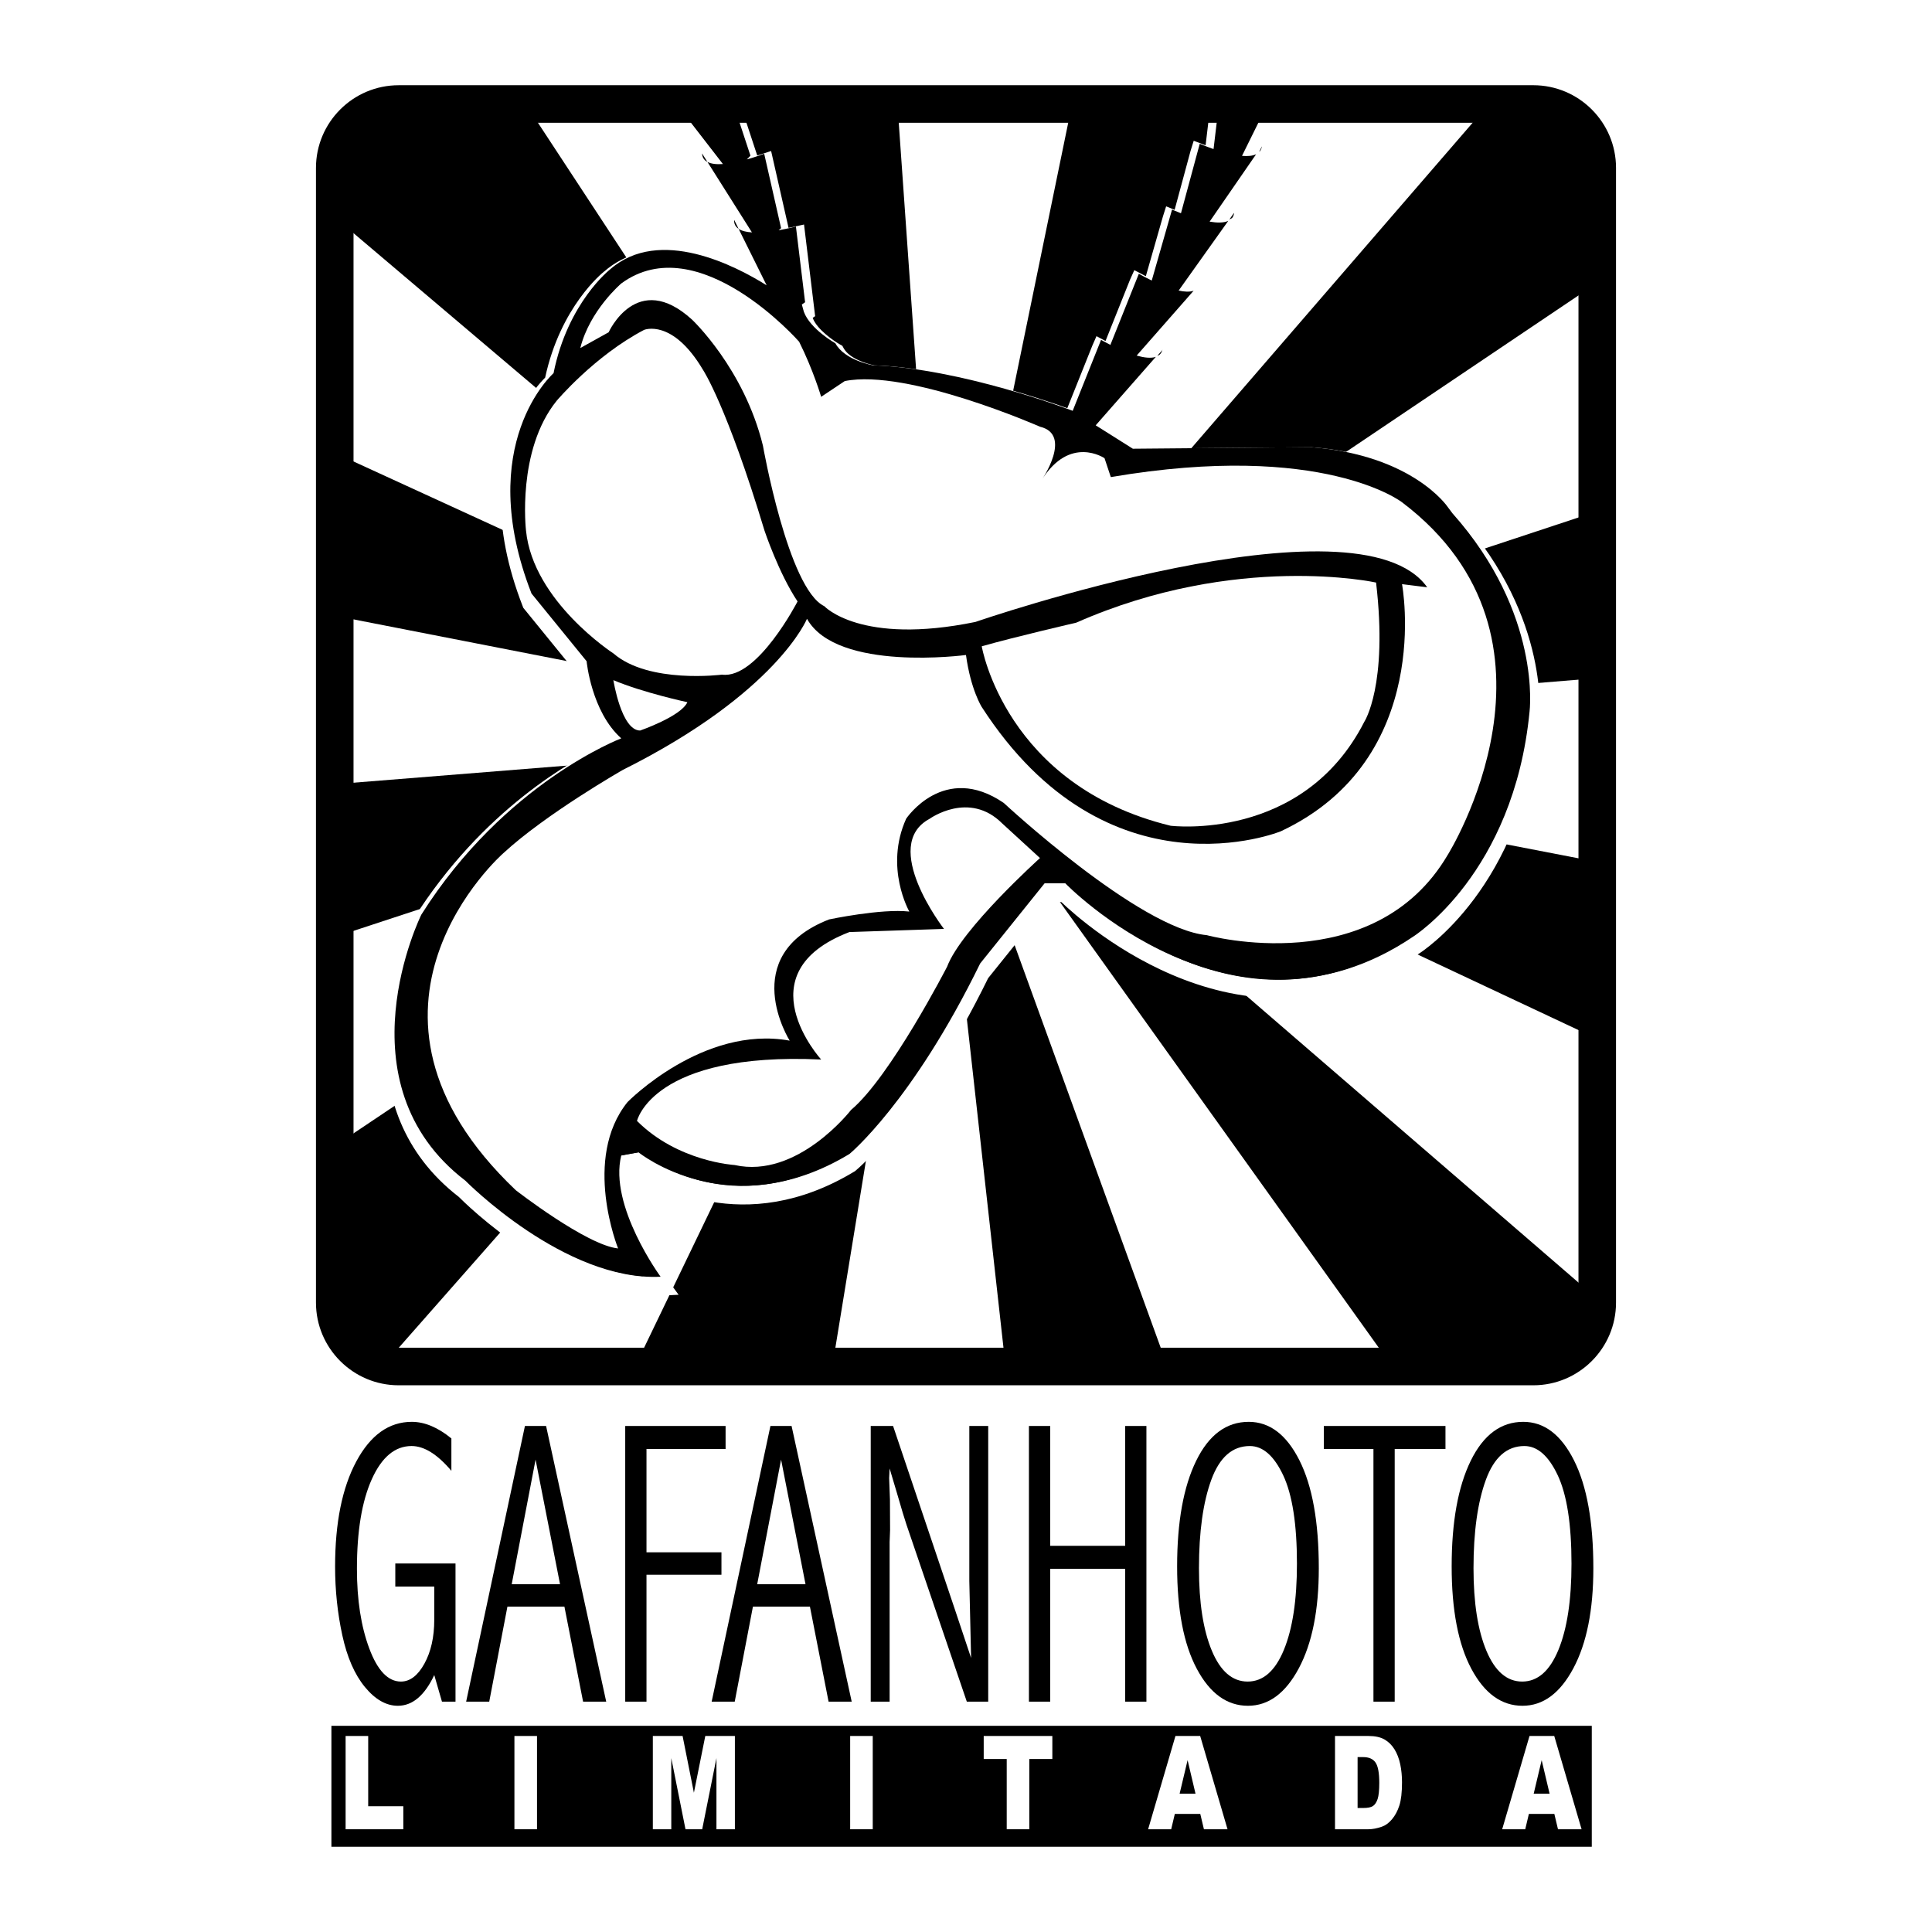 <?xml version="1.0" encoding="utf-8"?>
<!-- Generator: Adobe Illustrator 13.0.0, SVG Export Plug-In . SVG Version: 6.00 Build 14948)  -->
<!DOCTYPE svg PUBLIC "-//W3C//DTD SVG 1.0//EN" "http://www.w3.org/TR/2001/REC-SVG-20010904/DTD/svg10.dtd">
<svg version="1.0" id="Layer_1" xmlns="http://www.w3.org/2000/svg" xmlns:xlink="http://www.w3.org/1999/xlink" x="0px" y="0px"
	 width="192.756px" height="192.756px" viewBox="0 0 192.756 192.756" enable-background="new 0 0 192.756 192.756"
	 xml:space="preserve">
<g>
	<polygon fill-rule="evenodd" clip-rule="evenodd" fill="#FFFFFF" points="0,0 192.756,0 192.756,192.756 0,192.756 0,0 	"/>
	<path fill-rule="evenodd" clip-rule="evenodd" d="M39.775,10.377c-3.517,0-6.378,2.86-6.378,6.376v113.208
		c0,3.516,2.861,6.375,6.378,6.375H152.98c3.517,0,6.378-2.859,6.378-6.375V16.753c0-3.516-2.861-6.376-6.378-6.376H39.775
		L39.775,10.377z"/>
	<path fill-rule="evenodd" clip-rule="evenodd" fill="#FFFFFF" d="M157.944,67.771l-63.526,5.22l0.599-0.693l62.928-20.821v-22.31
		l-61.33,41.283l50.705-58.659h-24.103L95.15,71.435l-0.855,0.576l12.375-60.22H89.636l4.258,60.489l-0.326,0.22L74.268,11.791
		H53.371l39.657,60.428L34.811,22.873v22.958l58.502,26.84l-0.542,0.364l-57.96-11.328v16.42l58.51-4.688l-0.044,0.272l-0.12,0.136
		L34.811,93.023v20.361l57.419-38.483l-52.832,60.001c0.125,0.01,0.25,0.02,0.377,0.02H64.04l29.106-60.411l-9.876,60.411h16.899
		L93.397,74.12l0.411-0.275l22.164,61.079h21.92L94.071,73.669l0.299-0.202l63.254,54.614l0.32-0.68v-24.414L95.527,73.657
		l62.417,12.066V67.771L157.944,67.771z"/>
	<path fill-rule="evenodd" clip-rule="evenodd" d="M121.105,14.631c-0.028,0.074-0.055,0.148-0.083,0.222
		c0.019,0.006,0.036,0.013,0.054,0.019L121.105,14.631L121.105,14.631z"/>
	<path fill-rule="evenodd" clip-rule="evenodd" d="M115.979,34.853l-0.662,0.753C115.652,35.49,115.896,35.261,115.979,34.853
		L115.979,34.853z"/>
	<path fill-rule="evenodd" clip-rule="evenodd" d="M119.747,28.257l-0.66,0.752C119.422,28.894,119.666,28.665,119.747,28.257
		L119.747,28.257z"/>
	<path fill-rule="evenodd" clip-rule="evenodd" d="M123.125,21.225l-0.581,0.816C122.866,21.892,123.085,21.638,123.125,21.225
		L123.125,21.225z"/>
	<path fill-rule="evenodd" clip-rule="evenodd" d="M125.892,14.568l-0.569,0.824C125.643,15.238,125.858,14.982,125.892,14.568
		L125.892,14.568z"/>
	<path fill-rule="evenodd" clip-rule="evenodd" d="M121.724,10.377l-0.618,5.196l-0.029,0.242c-0.018-0.007-0.035-0.013-0.054-0.019
		c-0.771-0.268-1.324-0.509-1.324-0.509l-1.873,6.933c-0.535-0.208-0.89-0.368-0.89-0.368l-2.025,7.08
		c-0.752-0.363-1.288-0.675-1.288-0.675l-2.828,7.068l0.049,0.057c-0.59-0.296-0.99-0.528-0.99-0.528l-2.827,7.068l0.016,0.018
		c-0.357-0.137-11.127-4.239-19.93-4.547c0,0-2.827-0.472-3.769-2.2c0,0-2.513-1.413-3.141-3.141c0,0-0.066-0.255-0.203-0.727
		l0.326-0.226l-0.916-7.557c0,0-0.753,0.205-1.727,0.376l0.247-0.21l-1.685-7.424c0,0-0.754,0.291-1.731,0.565l0.36-0.373
		l-2.011-6.099h-4.625l0.2,0.293c-0.588,0.094-1.118,0.089-1.506-0.072l5.194,6.712c-0.615,0.043-1.162-0.007-1.544-0.21l4.44,7.031
		c-0.539-0.033-1.008-0.14-1.33-0.356l2.797,5.635c-3.073-1.929-10.687-5.905-15.605-1.601c0,0-4.241,3.298-5.655,10.365
		c0,0-8.01,7.068-2.199,21.988l5.497,6.753c0,0,0.471,5.026,3.456,7.695c0,0-11.623,4.398-19.947,17.592
		c0,0-8.323,16.806,4.398,26.542c0,0,9.894,10.051,19.475,9.58c0,0-5.183-7.068-3.926-12.093l1.727-0.314
		c0,0,9.109,7.382,21.045,0.156c0,0,6.283-5.184,13.037-19.003l6.438-8.011h2.043c0,0,16.805,17.434,34.708,5.339
		c0,0,10.054-6.281,11.623-22.458c0,0,1.258-9.737-7.695-19.789l-0.47-0.629c0,0-3.456-5.183-13.665-5.967l-17.748,0.156
		l-3.708-2.334l5.999-6.832c-0.486,0.168-1.178,0.081-1.911-0.127l5.682-6.469c-0.395,0.135-0.917,0.11-1.493-0.018l4.95-6.952
		c-0.457,0.21-1.131,0.201-1.86,0.076l4.639-6.724c-0.358,0.172-0.853,0.211-1.408,0.162l3.021-6.119H121.724L121.724,10.377z"/>
	<path fill-rule="evenodd" clip-rule="evenodd" fill="#FFFFFF" d="M145.192,50.96c-0.123-0.186-3.802-5.531-14.347-6.342
		c0,0-17.017,0.147-17.552,0.151c-0.3-0.189-1.581-0.996-2.538-1.599c1.124-1.281,7.609-8.666,7.609-8.666s-2.215,0.761-2.897,0.995
		c1.572-1.789,6.667-7.592,6.667-7.592s-1.649,0.567-2.571,0.883c1.38-1.936,5.805-8.151,5.805-8.151s-2.061,0.952-2.748,1.269
		c1.306-1.892,5.496-7.964,5.496-7.964s-1.615,0.777-2.481,1.193c0.47-0.952,1.439-2.916,2.352-4.762h-2.102
		c-1.043,2.113-3.424,6.935-3.424,6.935s0.584,0.052,0.982,0.087c-1.283,1.858-4.375,6.339-4.375,6.339l1.455,0.249
		c0.052,0.008,0.09,0.005,0.14,0.013c-1.339,1.878-4.662,6.545-4.662,6.545s0.731,0.162,1.096,0.243
		c-1.535,1.75-5.384,6.131-5.384,6.131l1.435,0.407c0.077,0.022,0.129,0.014,0.202,0.033c-1.571,1.79-5.469,6.228-5.469,6.228
		l4.877,3.072l18.023-0.159c9.48,0.732,12.843,5.504,12.875,5.552l0.522,0.699l0.026,0.03c8.531,9.578,7.476,18.95,7.464,19.043
		c-1.505,15.505-11.092,21.717-11.189,21.778c-17.053,11.519-32.863-4.507-33.529-5.195l-0.276-0.288h-2.896l-6.788,8.444
		l-0.046,0.094c-6.405,13.108-12.391,18.348-12.732,18.641c-11.17,6.722-19.559,0.169-19.911-0.113l-0.335-0.27l-2.75,0.499
		l-0.147,0.59c-0.155,0.616-0.223,1.257-0.223,1.907c0,3.539,2.01,7.348,3.284,9.417c-8.496-0.713-16.934-9.153-17.024-9.244
		l-0.046-0.047l-0.053-0.041c-5.249-4.017-6.745-9.275-6.745-13.964c0-5.984,2.437-11.043,2.619-11.412
		c7.995-12.662,19.323-17.085,19.437-17.128l1.447-0.551l-1.153-1.032c-2.666-2.384-3.141-7.035-3.146-7.083l-0.027-0.283
		c0,0-5.371-6.6-5.572-6.847c-1.476-3.832-2.024-7.11-2.024-9.85c0-7.258,3.792-10.77,4.013-10.968l0.233-0.209l0.064-0.31
		c1.321-6.604,5.271-9.777,5.311-9.809c4.486-3.922,11.651-0.147,14.524,1.657l2.831,1.777c0,0-2.467-4.969-3.293-6.634
		c0.406-0.088,0.459-0.1,0.88-0.192c0.133,0.008,0.394,0.023,0.394,0.023s-0.054-0.085-0.061-0.096
		c0.469-0.103,1.493-0.327,1.857-0.406c0.17,1.401,0.624,5.141,0.723,5.966c-0.156,0.108-0.411,0.284-0.411,0.284l0.381,1.358
		c0.672,1.858,2.765,3.23,3.413,3.619c1.233,1.839,3.933,2.357,4.253,2.411l0.061,0.01l0.061,0.002
		c8.642,0.303,19.181,4.315,19.625,4.486l0.867,0.333l0.33-0.881c0,0,1.857-4.643,2.437-6.092c0.013,0.006,1.012,0.539,1.012,0.539
		l0.321-1.044c0,0,1.862-4.657,2.44-6.099c0.16,0.084,1.416,0.742,1.416,0.742l0.29-1.127c0,0,1.31-4.574,1.735-6.064
		c0.117,0.048,0.922,0.382,0.922,0.382l0.261-1.042c0,0,1.203-4.454,1.602-5.926c0.149,0.058,1.51,0.58,1.51,0.58l0.167-1.195
		c0,0,0.444-3.738,0.66-5.548h-1.898c-0.168,1.412-0.393,3.292-0.491,4.126c-0.059-0.022-1.185-0.454-1.185-0.454l-0.31,0.992
		c0,0-1.189,4.402-1.595,5.899c-0.194-0.081-0.846-0.35-0.846-0.35l-0.318,1.002c0,0-1.257,4.388-1.708,5.968
		c-0.068-0.036-1.15-0.602-1.15-0.602l-0.426,0.948c0,0-1.876,4.694-2.446,6.118c-0.047-0.025-0.902-0.481-0.902-0.481l-0.42,0.959
		c0,0-1.97,4.923-2.491,6.227c-2.79-1.003-11.66-3.987-19.246-4.276c-0.68-0.121-2.49-0.648-3.071-1.714l-0.129-0.236l-0.236-0.133
		c-0.614-0.349-2.3-1.5-2.717-2.641c0,0-0.003-0.011-0.003-0.012c0.122-0.084,0.243-0.168,0.243-0.168L80.218,22.4
		c0,0-1.341,0.293-1.544,0.337c-0.278-1.226-1.74-7.671-1.74-7.671s-1.264,0.414-1.384,0.453c-0.213-0.647-1.048-3.184-1.694-5.143
		h-3.521c0.125,0.476,0.204,0.774,0.204,0.774s1.22-0.546,1.384-0.62c0.486,1.476,2.056,6.239,2.056,6.239s0.035-0.151,0.056-0.244
		c0.246,0.412,0.735,1.229,0.735,1.229s0.399-0.131,0.785-0.257c0.312,1.375,1.146,5.051,1.33,5.861
		c-0.098,0.084-0.438,0.375-0.801,0.686c-0.103-0.164-2.453-3.884-3.669-5.812c0.337-0.024,1.535-0.109,1.535-0.109
		s-3.669-4.743-5.083-6.569c0.365-0.058,1.186-0.19,1.186-0.19s-0.265-0.39-0.673-0.989h-3.808c1.282,1.657,3.03,3.917,3.933,5.084
		c-0.805-0.427-1.611-0.854-1.611-0.854s3.267,5.172,4.542,7.191c-0.555-0.372-1.162-0.778-1.162-0.778s2.312,4.656,3.043,6.129
		c-3.905-1.935-9.793-3.774-14.052-0.048c-0.141,0.107-4.349,3.478-5.876,10.579c-0.899,0.888-4.431,4.838-4.431,12.167
		c0,2.989,0.592,6.536,2.198,10.659l0.053,0.138c0,0,5.094,6.258,5.418,6.656c0.134,1.019,0.734,4.438,2.771,6.977
		c-3.272,1.533-12.263,6.5-19.156,17.424c-0.075,0.146-2.776,5.731-2.776,12.387c0,5.144,1.622,10.925,7.311,15.329
		c0.48,0.486,10.328,10.334,20.183,9.851l1.747-0.087l-1.034-1.412c-0.044-0.06-3.943-5.443-3.943-9.824
		c0-0.313,0.063-0.606,0.105-0.907c0.314-0.058,0.428-0.079,0.658-0.12c1.813,1.265,10.688,6.663,21.755-0.036l0.059-0.035
		l0.052-0.044c0.263-0.216,6.484-5.451,13.229-19.21c0.107-0.134,5.586-6.95,6.098-7.587h1.21
		c2.278,2.184,18.52,16.727,35.618,5.178c0.398-0.249,10.437-6.699,12.033-23.148c0.051-0.385,1.198-10.228-7.896-20.467
		L145.192,50.96L145.192,50.96z"/>
	<path fill-rule="evenodd" clip-rule="evenodd" d="M121.612,10.377l-0.507,4.254l-0.029,0.241c-0.018-0.006-0.035-0.012-0.054-0.019
		c-0.771-0.268-1.324-0.509-1.324-0.509l-1.873,6.933c-0.535-0.207-0.89-0.368-0.89-0.368l-2.025,7.08
		c-0.752-0.363-1.288-0.674-1.288-0.674l-2.828,7.067l0.049,0.056c-0.59-0.296-0.99-0.528-0.99-0.528l-2.827,7.068l0.016,0.018
		c-0.357-0.137-11.127-4.239-19.93-4.548c0,0-2.827-0.471-3.769-2.199c0,0-2.513-1.414-3.141-3.141c0,0-0.066-0.255-0.203-0.727
		l0.326-0.226l-0.916-7.557c0,0-0.753,0.205-1.727,0.376l0.247-0.211l-1.685-7.423c0,0-0.754,0.291-1.731,0.565l0.36-0.373
		l-1.699-5.157h-5.685l4.636,5.991c-0.615,0.044-1.162-0.007-1.544-0.21l4.44,7.031c-0.539-0.032-1.008-0.14-1.33-0.356l2.797,5.635
		c-3.073-1.929-10.687-5.905-15.605-1.601c0,0-4.241,3.298-5.655,10.366c0,0-8.01,7.067-2.199,21.987l5.497,6.753
		c0,0,0.471,5.027,3.456,7.695c0,0-11.623,4.399-19.947,17.591c0,0-8.323,16.806,4.398,26.542c0,0,9.894,10.052,19.475,9.581
		c0,0-5.183-7.067-3.926-12.093l1.727-0.315c0,0,9.109,7.383,21.045,0.158c0,0,6.283-5.184,13.037-19.004l6.438-8.01h2.043
		c0,0,16.805,17.433,34.708,5.339c0,0,10.054-6.281,11.623-22.457c0,0,1.258-9.738-7.695-19.789l-0.47-0.629
		c0,0-3.456-5.182-13.665-5.967l-17.748,0.157l-3.708-2.335l5.999-6.831c-0.486,0.167-1.178,0.081-1.911-0.127l5.682-6.47
		c-0.395,0.136-0.917,0.11-1.493-0.018l4.95-6.951c-0.457,0.21-1.131,0.2-1.86,0.075l4.639-6.724
		c-0.358,0.172-0.853,0.211-1.408,0.161l2.556-5.176H121.612L121.612,10.377z"/>
	<path fill-rule="evenodd" clip-rule="evenodd" d="M73.692,22.833l-0.445-0.897C73.221,22.351,73.397,22.635,73.692,22.833
		L73.692,22.833z"/>
	<path fill-rule="evenodd" clip-rule="evenodd" d="M70.581,16.158l-0.534-0.847C70.063,15.727,70.268,15.992,70.581,16.158
		L70.581,16.158z"/>
	<path fill-rule="evenodd" clip-rule="evenodd" fill="#FFFFFF" d="M63.553,111.834c0,0,1.57-6.909,18.375-6.124
		c0,0-7.853-8.638,2.827-12.722l9.424-0.313c0,0-6.44-8.324-1.414-10.994c0,0,3.926-2.827,7.224,0.47l3.77,3.457
		c0,0-7.852,7.067-9.265,10.837c0,0-5.655,10.993-9.582,14.291c0,0-5.339,6.911-11.621,5.498
		C73.291,116.233,67.637,115.919,63.553,111.834L63.553,111.834z"/>
	<path fill-rule="evenodd" clip-rule="evenodd" fill="#FFFFFF" d="M50.203,85.137c0,0-17.748,15.548,1.255,33.609
		c0,0,7.067,5.497,10.21,5.811c0,0-3.613-8.952,0.942-14.606c0,0,7.539-7.695,16.176-6.126c0,0-5.339-8.479,3.928-12.092
		c0,0,5.182-1.101,8.009-0.786c0,0-2.514-4.396-0.314-9.266c0,0,3.769-5.654,9.737-1.57c0,0,13.508,12.564,20.262,13.192
		c0,0,16.646,4.555,24.03-8.009c0,0,13.506-21.517-4.557-35.181c0,0-7.853-6.125-29.055-2.513l-0.628-1.885
		c0,0-3.455-2.355-6.282,2.2c0,0,3.141-4.555-0.157-5.341c0,0-13.194-5.81-19.476-4.554l-2.356,1.571c0,0-0.785-2.67-2.198-5.497
		c0,0-10.052-11.465-17.747-5.811c0,0-3.142,2.67-4.084,6.439l2.827-1.571c0,0,2.827-6.282,8.325-1.256
		c0,0,5.183,4.868,7.067,12.564c0,0,2.513,14.292,6.125,16.02c0,0,3.612,3.928,15.077,1.572c0,0,38.164-13.194,45.074-3.457
		l-2.513-0.313c0,0,3.299,17.434-12.094,24.658c0,0-17.274,7.067-29.84-12.407c0,0-1.099-1.728-1.57-5.183
		c0,0-12.88,1.729-15.863-3.612c0,0-2.984,7.382-18.375,15.077C62.14,76.812,54.444,81.21,50.203,85.137L50.203,85.137z"/>
	<path fill-rule="evenodd" clip-rule="evenodd" fill="#FFFFFF" d="M61.197,67.859c0,0,0.786,5.026,2.671,5.026
		c0,0,4.083-1.414,4.711-2.827C68.58,70.059,64.18,69.116,61.197,67.859L61.197,67.859z"/>
	<path fill-rule="evenodd" clip-rule="evenodd" fill="#FFFFFF" d="M52.48,52.939c0,0-0.942-8.01,3.062-12.958
		c0,0,3.77-4.476,8.717-7.067c0,0,2.826-1.178,5.89,4.005c0,0,2.355,3.534,6.125,16.02c0,0,1.414,4.24,3.298,7.067
		c0,0-4.005,7.774-7.538,7.303c0,0-7.303,0.942-10.837-2.12C61.197,65.189,53.188,60.006,52.48,52.939L52.48,52.939z"/>
	<path fill-rule="evenodd" clip-rule="evenodd" fill="#FFFFFF" d="M97.948,64.482c0,0,2.356,13.899,18.847,17.904
		c0,0,13.193,1.648,19.318-10.366c0,0,2.387-3.62,1.178-13.899c0,0-13.9-3.062-29.92,4.005
		C107.371,62.126,101.246,63.54,97.948,64.482L97.948,64.482z"/>
	<path fill-rule="evenodd" clip-rule="evenodd" d="M43.326,167.121c-0.478,1.016-1.021,1.781-1.625,2.294
		c-0.606,0.514-1.276,0.771-2.008,0.771c-1.162,0-2.256-0.623-3.284-1.869c-1.027-1.246-1.781-2.971-2.259-5.174
		s-0.718-4.485-0.718-6.847c0-4.368,0.707-7.865,2.12-10.495c1.414-2.63,3.258-3.944,5.533-3.944c1.281,0,2.597,0.552,3.949,1.655
		v3.232c-1.395-1.648-2.719-2.474-3.971-2.474c-1.65,0-2.972,1.101-3.964,3.301c-0.993,2.201-1.488,5.185-1.488,8.954
		c0,3.096,0.41,5.745,1.233,7.945c0.821,2.2,1.873,3.3,3.153,3.3c0.908,0,1.69-0.596,2.345-1.786
		c0.656-1.19,0.984-2.651,0.984-4.382v-3.313h-3.887v-2.299h6.007v13.783h-1.351L43.326,167.121L43.326,167.121z"/>
	<path fill-rule="evenodd" clip-rule="evenodd" d="M52.373,142.27h2.11l5.999,27.505h-2.307l-1.863-9.483h-5.686l-1.815,9.483
		h-2.304L52.373,142.27L52.373,142.27z M53.434,145.626l-2.38,12.428h4.82L53.434,145.626L53.434,145.626z"/>
	<polygon fill-rule="evenodd" clip-rule="evenodd" points="62.379,142.27 72.392,142.27 72.392,144.566 64.5,144.566 64.5,154.874 
		71.979,154.874 71.979,157.111 64.5,157.111 64.5,169.774 62.379,169.774 62.379,142.27 	"/>
	<path fill-rule="evenodd" clip-rule="evenodd" d="M76.866,142.27h2.11l5.999,27.505h-2.307l-1.862-9.483H75.12l-1.816,9.483h-2.302
		L76.866,142.27L76.866,142.27z M77.928,145.626l-2.381,12.428h4.819L77.928,145.626L77.928,145.626z"/>
	<path fill-rule="evenodd" clip-rule="evenodd" d="M89.102,142.27l6.171,18.317l1.613,4.83c-0.118-4.942-0.177-7.499-0.177-7.67
		V142.27h1.885v27.505h-2.135l-6.016-17.647c-0.171-0.498-0.492-1.563-0.963-3.193l-0.723-2.425
		c-0.031,0.552-0.046,0.874-0.046,0.965l0.079,2.13l0.014,3.057l-0.046,1.183v15.932h-1.885V142.27H89.102L89.102,142.27z"/>
	<polygon fill-rule="evenodd" clip-rule="evenodd" points="102.657,142.27 104.777,142.27 104.777,154.226 112.258,154.226 
		112.258,142.27 114.378,142.27 114.378,169.774 112.258,169.774 112.258,156.522 104.777,156.522 104.777,169.774 102.657,169.774 
		102.657,142.27 	"/>
	<path fill-rule="evenodd" clip-rule="evenodd" d="M124.586,141.857c2.082,0,3.769,1.279,5.057,3.837
		c1.288,2.557,1.934,6.15,1.934,10.78c0,4.158-0.665,7.48-1.995,9.974c-1.331,2.491-3.021,3.738-5.072,3.738
		c-2.093,0-3.794-1.229-5.104-3.688s-1.964-5.865-1.964-10.22c0-4.434,0.634-7.944,1.902-10.536
		C120.611,143.153,122.359,141.857,124.586,141.857L124.586,141.857z M124.694,144.271c-1.738,0-3.019,1.124-3.842,3.371
		c-0.822,2.247-1.231,5.188-1.231,8.824c0,3.439,0.428,6.184,1.287,8.232c0.858,2.049,2.048,3.072,3.569,3.072
		c1.541,0,2.747-1.054,3.615-3.162c0.869-2.107,1.304-4.974,1.304-8.598c0-3.938-0.458-6.88-1.373-8.825
		C127.107,145.244,125.998,144.271,124.694,144.271L124.694,144.271z"/>
	<polygon fill-rule="evenodd" clip-rule="evenodd" points="132.081,142.27 144.215,142.27 144.215,144.566 139.149,144.566 
		139.149,169.774 137.029,169.774 137.029,144.566 132.081,144.566 132.081,142.27 	"/>
	<path fill-rule="evenodd" clip-rule="evenodd" d="M151.977,141.857c2.083,0,3.77,1.279,5.058,3.837
		c1.288,2.557,1.934,6.15,1.934,10.78c0,4.158-0.665,7.48-1.995,9.974c-1.331,2.491-3.021,3.738-5.073,3.738
		c-2.093,0-3.793-1.229-5.103-3.688s-1.965-5.865-1.965-10.22c0-4.434,0.635-7.944,1.902-10.536
		C148.003,143.153,149.75,141.857,151.977,141.857L151.977,141.857z M152.086,144.271c-1.738,0-3.019,1.124-3.841,3.371
		s-1.233,5.188-1.233,8.824c0,3.439,0.429,6.184,1.287,8.232s2.049,3.072,3.569,3.072c1.543,0,2.748-1.054,3.616-3.162
		c0.869-2.107,1.304-4.974,1.304-8.598c0-3.938-0.458-6.88-1.374-8.825C154.499,145.244,153.39,144.271,152.086,144.271
		L152.086,144.271z"/>
	<polygon fill-rule="evenodd" clip-rule="evenodd" points="158.812,184.252 33.065,184.252 33.065,172.185 158.812,172.185 
		158.812,184.252 	"/>
	<polygon fill-rule="evenodd" clip-rule="evenodd" fill="#FFFFFF" points="34.482,173.199 36.735,173.199 36.735,180.208 
		40.239,180.208 40.239,182.505 34.482,182.505 34.482,173.199 	"/>
	<polygon fill-rule="evenodd" clip-rule="evenodd" fill="#FFFFFF" points="51.324,173.199 53.577,173.199 53.577,182.505 
		51.324,182.505 51.324,173.199 	"/>
	<polygon fill-rule="evenodd" clip-rule="evenodd" fill="#FFFFFF" points="65.134,173.199 68.102,173.199 69.231,178.86 
		70.367,173.199 73.32,173.199 73.32,182.505 71.48,182.505 71.48,175.407 70.058,182.505 68.392,182.505 66.974,175.407 
		66.974,182.505 65.134,182.505 65.134,173.199 	"/>
	<polygon fill-rule="evenodd" clip-rule="evenodd" fill="#FFFFFF" points="84.821,173.199 87.074,173.199 87.074,182.505 
		84.821,182.505 84.821,173.199 	"/>
	<polygon fill-rule="evenodd" clip-rule="evenodd" fill="#FFFFFF" points="98.145,173.199 104.992,173.199 104.992,175.496 
		102.694,175.496 102.694,182.505 100.441,182.505 100.441,175.496 98.145,175.496 98.145,173.199 	"/>
	<path fill-rule="evenodd" clip-rule="evenodd" fill="#FFFFFF" d="M119.752,180.974h-2.54l-0.363,1.531h-2.301l2.727-9.306h2.467
		l2.729,9.306h-2.355L119.752,180.974L119.752,180.974z M119.276,178.956l-0.789-3.346l-0.796,3.346H119.276L119.276,178.956z"/>
	<path fill-rule="evenodd" clip-rule="evenodd" fill="#FFFFFF" d="M133.194,173.199h3.336c0.657,0,1.188,0.114,1.592,0.343
		c0.405,0.229,0.74,0.557,1.004,0.984c0.264,0.427,0.456,0.924,0.575,1.492c0.119,0.567,0.178,1.168,0.178,1.802
		c0,0.994-0.088,1.766-0.264,2.314c-0.179,0.547-0.424,1.007-0.736,1.376c-0.313,0.371-0.652,0.618-1.012,0.741
		c-0.491,0.168-0.938,0.253-1.337,0.253h-3.336V173.199L133.194,173.199z M135.447,175.305v5.08h0.545
		c0.465,0,0.795-0.066,0.991-0.199c0.196-0.134,0.35-0.366,0.462-0.698c0.11-0.331,0.166-0.869,0.166-1.613
		c0-0.985-0.124-1.66-0.373-2.023c-0.247-0.363-0.66-0.546-1.236-0.546H135.447L135.447,175.305z"/>
	<path fill-rule="evenodd" clip-rule="evenodd" fill="#FFFFFF" d="M155.077,180.974h-2.54l-0.364,1.531h-2.3l2.727-9.306h2.467
		l2.728,9.306h-2.354L155.077,180.974L155.077,180.974z M154.603,178.956l-0.791-3.346l-0.795,3.346H154.603L154.603,178.956z"/>
	<path fill-rule="evenodd" clip-rule="evenodd" d="M39.775,8.504c-4.55,0-8.251,3.701-8.251,8.25v113.208
		c0,4.548,3.701,8.248,8.251,8.248H152.98c4.55,0,8.251-3.7,8.251-8.248V16.753c0-4.549-3.701-8.25-8.251-8.25H39.775L39.775,8.504z
		 M35.271,129.961V16.753c0-2.483,2.02-4.503,4.504-4.503H152.98c2.484,0,4.505,2.02,4.505,4.503v113.208
		c0,2.482-2.021,4.502-4.505,4.502H39.775C37.291,134.463,35.271,132.443,35.271,129.961L35.271,129.961z"/>
</g>
</svg>
